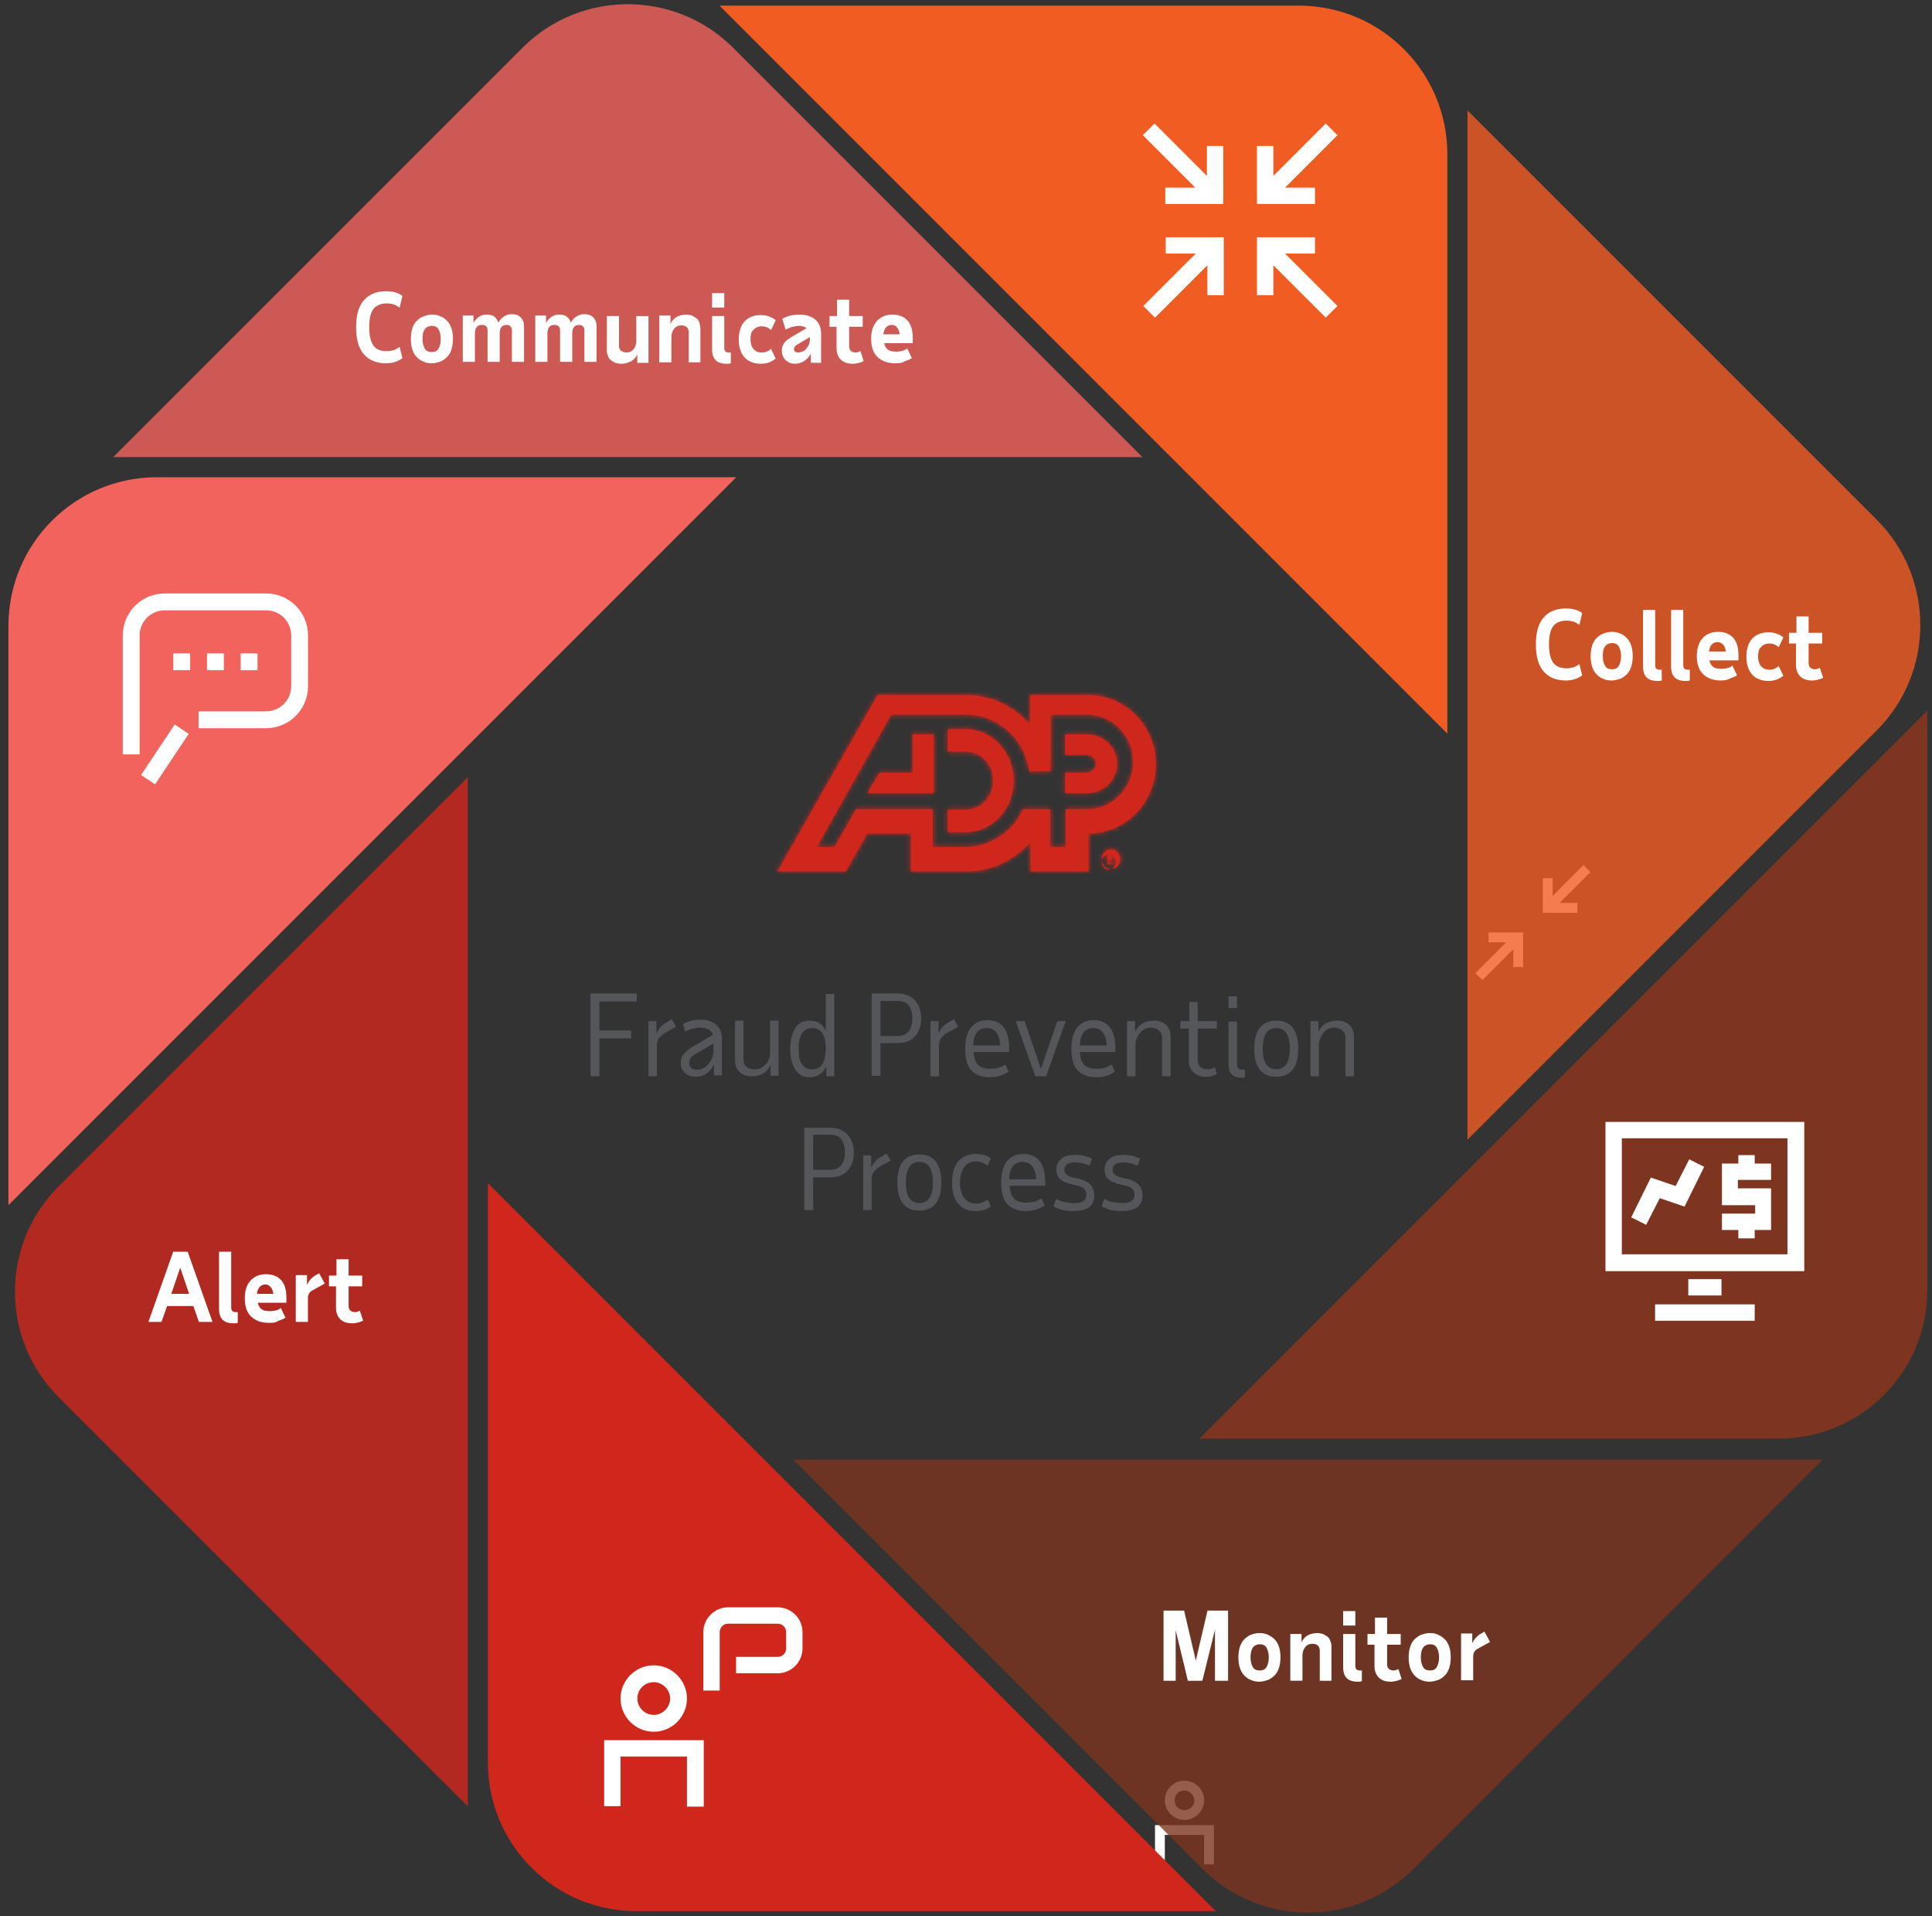 <?xml version="1.0" encoding="utf-8"?>
<!-- Generator: Adobe Illustrator 18.1.1, SVG Export Plug-In . SVG Version: 6.00 Build 0)  -->
<svg version="1.1" id="Layer_1" xmlns="http://www.w3.org/2000/svg" xmlns:xlink="http://www.w3.org/1999/xlink" x="0px" y="0px"
	 viewBox="-346.8 -141.4 413 409.6" enable-background="new -346.8 -141.4 413 409.6" xml:space="preserve">
<rect x="-346.8" y="-141.4" width="413" height="409.6" fill="#333333" stroke="none"/>
<g>
	<path id="path-5" fill="#FFFFFF" d="M-28.6,57.9h7.4v7.4h-2.1v-3.8l-6.6,6.6l-1.5-1.5l6.6-6.6h-3.8V57.9z M-6.8,45l-6.6,6.6h3.8
		v2.1h-7.4v-7.4h2.1v3.8l6.6-6.6L-6.8,45z"/>
</g>
<g>
	<path id="path-3" fill="#FFFFFF" d="M-87.3,257.1h-2.1v-6.3h-8.4v6.3h-2.1v-8.4h12.6V257.1z M-93.6,241.3c-1.2,0-2.1,0.9-2.1,2.1
		c0,1.2,0.9,2.1,2.1,2.1s2.1-0.9,2.1-2.1C-91.5,242.3-92.5,241.3-93.6,241.3z M-93.6,247.6c-2.3,0-4.2-1.9-4.2-4.2s1.9-4.2,4.2-4.2
		s4.2,1.9,4.2,4.2S-91.3,247.6-93.6,247.6z"/>
</g>
<title>ADP-Data-Security-Frad-Protection</title>
<desc>Created with Sketch.</desc>
<g id="Batch-6-Assets">
	<g id="_x34_.5---Data-Security" transform="translate(-471, -260)">
		<g id="ADP-Data-Security-Frad-Protection" transform="translate(464, 252)">
			<path id="Rectangle" opacity="0.8" fill="#F2635D" enable-background="new    " d="M-315.6-35.7l87.5-87.5
				c12.4-12.4,32.6-12.4,45,0l87.5,87.5H-315.6z"/>
			<path id="Rectangle-Copy" fill="#F2635D" d="M-338,124.2V0.4c0-17.6,14.2-31.8,31.8-31.8h123.8L-338,124.2z"/>
			<g id="Iconography-_x2F_-speech_x5F_bubble" transform="translate(16.75, 78.15)">
				<path id="Combined-Shape" fill="#FFFFFF" d="M-326.7-50.3h-3.6v-25.4c0-5,4-9,9-9h21.6c5,0,9,4,9,9v10.8c0,5-4,9-9,9h-14.4v-3.6
					h14.4c3,0,5.4-2.4,5.4-5.4v-10.8c0-3-2.4-5.4-5.4-5.4h-21.6c-3,0-5.4,2.4-5.4,5.4V-50.3z M-323.4-43.9l-3-2l7.2-10.8l3,2
					L-323.4-43.9z"/>
				<path id="Combined-Shape_1_" fill="#FFFFFF" d="M-319.5-68.3v-3.6h3.6v3.6H-319.5z M-312.3-68.3v-3.6h3.6v3.6H-312.3z
					 M-305.1-68.3v-3.6h3.6v3.6H-305.1z"/>
			</g>
			<path id="Rectangle_1_" opacity="0.8" fill="#7D3520" enable-background="new    " d="M49.8,178.6l-87.5,87.5
				c-12.4,12.4-32.6,12.4-45,0l-87.5-87.5L49.8,178.6z"/>
			<path id="Rectangle-Copy_1_" fill="#7D3520" d="M72.2,18.5v123.8c0,17.6-14.2,31.8-31.8,31.8H-83.4L72.2,18.5z"/>
			
				<g id="Iconography-_x2F_-management_x5F_and_x5F_growth" transform="translate(223, 163) rotate(-360) translate(-223, -163) translate(206, 146)">
				<g id="Group-7">
					<path id="_x32_" fill="#FFFFFF" d="M-167.2-27.2h-7.1v1.8h7.1v8.9h-3.5v1.8h-3.5v-1.8h-3.5v-3.5h7.1v-1.8h-7.1v-8.9h3.5v-1.8
						h3.5v1.8h3.5V-27.2z M-193.9-17.6l-3.2-1.6l4.2-8.5l5.3,1.8l2.9-5.7l3.2,1.6l-4.2,8.5l-5.3-1.8L-193.9-17.6z M-184.9-2.4V-6
						h7.1v3.5H-184.9z"/>
					<path id="_x31_" fill="#FFFFFF" d="M-199.1-11.3h35.4v-24.8h-35.4V-11.3z M-202.6-7.7v-31.9h42.5v31.9H-202.6z M-192,2.9v-3.5
						h21.3v3.5H-192z"/>
				</g>
			</g>
			
				<g id="Iconography-_x2F_-management_x5F_and_x5F_growth_1_" transform="translate(162, 45) rotate(-360) translate(-162, -45) translate(145, 28)">
				<g id="Group-7_1_">
					<path id="_x32__1_" fill="#FBC9BF" d="M-208.9-107.9h-7.1v1.8h7.1v8.9h-3.5v1.8h-3.5v-1.8h-3.5v-3.5h7.1v-1.8h-7.1v-8.9h3.5
						v-1.8h3.5v1.8h3.5V-107.9z M-235.6-98.3l-3.2-1.6l4.2-8.5l5.3,1.8l2.9-5.7l3.2,1.6l-4.2,8.5l-5.3-1.8L-235.6-98.3z
						 M-226.6-83.1v-3.5h7.1v3.5H-226.6z"/>
					<path id="_x31__1_" fill="#FFFFFF" d="M-240.8-92h35.4v-24.8h-35.4V-92z M-244.3-88.4v-31.9h42.5v31.9H-244.3z M-233.7-77.8
						v-3.5h21.3v3.5H-233.7z"/>
				</g>
			</g>
			<path id="Rectangle_2_" opacity="0.8" fill="#F15C22" enable-background="new    " d="M-26.1-109.8l87.5,87.5
				c12.4,12.4,12.4,32.6,0,45l-87.5,87.5L-26.1-109.8z"/>
			<path id="Rectangle-Copy_2_" fill="#F15C22" d="M-186-132.2h123.8c17.6,0,31.8,14.2,31.8,31.8V23.4L-186-132.2z"/>
			<g id="Graphics-_x2F_-logo" transform="translate(105.1, 96.05)">
				<g id="Logo_ADP">
					<path id="path-1_1_" fill="#D1261C" d="M-207.9-43.6c-0.8,0-1.5-0.7-1.5-1.6c0-0.9,0.7-1.6,1.5-1.6c0.8,0,1.5,0.7,1.5,1.6
						C-206.4-44.3-207-43.6-207.9-43.6L-207.9-43.6z M-207.4-43.7c1.1,0,2-0.9,2-2.1c0-1.2-0.9-2.1-2-2.1c-1.1,0-2,0.9-2,2.1
						C-209.4-44.6-208.5-43.7-207.4-43.7L-207.4-43.7z M-207.8-45.5c0.1,0,0.1,0,0.2,0.1c0.1,0.1,0.1,0.3,0.1,0.4c0,0.1,0,0.3,0,0.4
						h0.3c0-0.2-0.1-0.4-0.1-0.6c0-0.2,0-0.4-0.2-0.4v0c0.2-0.1,0.3-0.2,0.3-0.5c0-0.5-0.3-0.6-0.5-0.6h-0.5v2.1h0.2v-0.9H-207.8z
						 M-207.9-44.7v-0.6h0.4c0.3,0,0.4,0.1,0.4,0.3c0,0.2-0.1,0.3-0.4,0.3H-207.9z M-228.2-62.6c0,6.1-4.6,11-10.2,11h-3.9v-4.8h3.9
						c3.2,0,5.8-2.8,5.8-6.2c0-3.4-2.6-6.2-5.8-6.2h-3.9v-4.8h3.9C-232.8-73.6-228.2-68.6-228.2-62.6L-228.2-62.6z M-249.8-72.5v8.2
						h-7.1l-2.6,4.4h14.2v-12.6H-249.8z M-197.8-66.1c0,8.2-6.5,14.8-14.4,14.8v8.1h-12.4v-6.3c-3.4,3.9-8.3,6.3-13.7,6.3h-11.9
						v-8.1h-9.3l-4.6,8.1h-14.6l21.4-37.7h18.9c5.4,0,10.3,2.4,13.7,6.3v-6.3h12.4C-204.3-80.9-197.8-74.2-197.8-66.1L-197.8-66.1z
						 M-238.6-48.4c5.4,0,10.2-3.3,12.4-8.1h5.8v8.1h3.3v-8.1h4.6c5.4,0,9.8-4.5,9.8-10.1c0-5.6-4.4-10.1-9.8-10.1h-7.8v12.1h-4.6
						c-0.9-6.8-6.6-12.1-13.5-12.1h-16l-15.9,28.3h3.8l4.6-8.1h16.4v8.1H-238.6z M-212.6-72.5h-4.6v4.4h4.6c1.1,0,2,0.9,2,1.9
						c0,1-0.9,1.9-2,1.9h-4.6v4.4h4.6c3.6,0,6.5-2.8,6.5-6.3C-206.1-69.7-209-72.5-212.6-72.5L-212.6-72.5z"/>
				</g>
				<defs>
					<filter id="Adobe_OpacityMaskFilter" filterUnits="userSpaceOnUse" x="-294.9" y="-115.1" width="116.2" height="117.9">
						<feColorMatrix  type="matrix" values="1 0 0 0 0  0 1 0 0 0  0 0 1 0 0  0 0 0 1 0"/>
					</filter>
				</defs>
				<mask maskUnits="userSpaceOnUse" x="-294.9" y="-115.1" width="116.2" height="117.9" id="mask-2">
					<g filter="url(#Adobe_OpacityMaskFilter)">
						<path id="path-1" fill="#FFFFFF" d="M-207.9-43.6c-0.8,0-1.5-0.7-1.5-1.6c0-0.9,0.7-1.6,1.5-1.6c0.8,0,1.5,0.7,1.5,1.6
							C-206.4-44.3-207-43.6-207.9-43.6L-207.9-43.6z M-207.4-43.7c1.1,0,2-0.9,2-2.1c0-1.2-0.9-2.1-2-2.1c-1.1,0-2,0.9-2,2.1
							C-209.4-44.6-208.5-43.7-207.4-43.7L-207.4-43.7z M-207.8-45.5c0.1,0,0.1,0,0.2,0.1c0.1,0.1,0.1,0.3,0.1,0.4
							c0,0.1,0,0.3,0,0.4h0.3c0-0.2-0.1-0.4-0.1-0.6c0-0.2,0-0.4-0.2-0.4v0c0.2-0.1,0.3-0.2,0.3-0.5c0-0.5-0.3-0.6-0.5-0.6h-0.5v2.1
							h0.2v-0.9H-207.8z M-207.9-44.7v-0.6h0.4c0.3,0,0.4,0.1,0.4,0.3c0,0.2-0.1,0.3-0.4,0.3H-207.9z M-228.2-62.6
							c0,6.1-4.6,11-10.2,11h-3.9v-4.8h3.9c3.2,0,5.8-2.8,5.8-6.2c0-3.4-2.6-6.2-5.8-6.2h-3.9v-4.8h3.9
							C-232.8-73.6-228.2-68.6-228.2-62.6L-228.2-62.6z M-249.8-72.5v8.2h-7.1l-2.6,4.4h14.2v-12.6H-249.8z M-197.8-66.1
							c0,8.2-6.5,14.8-14.4,14.8v8.1h-12.4v-6.3c-3.4,3.9-8.3,6.3-13.7,6.3h-11.9v-8.1h-9.3l-4.6,8.1h-14.6l21.4-37.7h18.9
							c5.4,0,10.3,2.4,13.7,6.3v-6.3h12.4C-204.3-80.9-197.8-74.2-197.8-66.1L-197.8-66.1z M-238.6-48.4c5.4,0,10.2-3.3,12.4-8.1
							h5.8v8.1h3.3v-8.1h4.6c5.4,0,9.8-4.5,9.8-10.1c0-5.6-4.4-10.1-9.8-10.1h-7.8v12.1h-4.6c-0.9-6.8-6.6-12.1-13.5-12.1h-16
							l-15.9,28.3h3.8l4.6-8.1h16.4v8.1H-238.6z M-212.6-72.5h-4.6v4.4h4.6c1.1,0,2,0.9,2,1.9c0,1-0.9,1.9-2,1.9h-4.6v4.4h4.6
							c3.6,0,6.5-2.8,6.5-6.3C-206.1-69.7-209-72.5-212.6-72.5L-212.6-72.5z"/>
					</g>
				</mask>
				<g id="Color-_x2F_-D0271D_x5F_red" mask="url(#mask-2)">
					<g id="Rectangle_3_" transform="translate(-9.604, -20.3)">
						<rect x="-285.3" y="-94.8" fill="#D0271D" width="116.2" height="117.9"/>
					</g>
				</g>
			</g>
			<path id="Rectangle_4_" opacity="0.8" fill="#D0271D" enable-background="new    " d="M-239.8,252.7l-87.5-87.5
				c-12.4-12.4-12.4-32.6,0-45l87.5-87.5L-239.8,252.7z"/>
			<path id="Rectangle-Copy_3_" fill="#D0271D" d="M-79.9,275.1h-123.8c-17.6,0-31.8-14.2-31.8-31.8V119.5L-79.9,275.1z"/>
			
				<g id="Iconography-_x2F_-hr_x5F_services" transform="translate(95.85, 224.65) rotate(-360) translate(-95.85, -224.65) translate(78.85, 207.65)">
				<path id="Mask" fill="#FFFFFF" d="M-264.8,20.3h-3.5V7.8c0-2.9,2.4-5.3,5.3-5.3h10.6c2.9,0,5.3,2.4,5.3,5.3v3.5
					c0,2.9-2.4,5.3-5.3,5.3h-8.9v-3.5h8.9c1,0,1.8-0.8,1.8-1.8V7.8c0-1-0.8-1.8-1.8-1.8H-263c-1,0-1.8,0.8-1.8,1.8V20.3z"/>
				<g id="Mask_1_">
					<path id="path-3_1_" fill="#FFFFFF" d="M-268.3,45.1h-3.5V34.4H-286v10.6h-3.5V30.9h21.3V45.1z M-278.9,18.5
						c-2,0-3.5,1.6-3.5,3.5s1.6,3.5,3.5,3.5s3.5-1.6,3.5-3.5S-277,18.5-278.9,18.5z M-278.9,29.1c-3.9,0-7.1-3.2-7.1-7.1
						s3.2-7.1,7.1-7.1c3.9,0,7.1,3.2,7.1,7.1S-275,29.1-278.9,29.1z"/>
				</g>
			</g>
			<g id="Iconography-_x2F_-integration" transform="translate(147, 19)">
				<path id="Mask_2_" fill="#FFFFFF" d="M-228.8-121.2h3.5v12.4h-12.4v-3.5h6.4l-11.2-11.2l2.5-2.5l11.2,11.2V-121.2z M-200.9-87
					l-2.5,2.5l-11.2-11.2v6.4h-3.5v-12.4h12.4v3.5h-6.4L-200.9-87z"/>
				<g id="Mask_3_">
					<path id="path-5_1_" fill="#FFFFFF" d="M-237.6-101.7h12.4v12.4h-3.5v-6.4l-11.2,11.2l-2.5-2.5l11.2-11.2h-6.4V-101.7z
						 M-200.9-123.5l-11.2,11.2h6.4v3.5h-12.4v-12.4h3.5v6.4l11.2-11.2L-200.9-123.5z"/>
				</g>
			</g>
			<g id="text" transform="translate(25.125, 44.75)">
				<path id="Communicate" fill="#FFFFFF" d="M-288.8-108.2c0-2.5,0.5-4.4,1.6-5.7c1.1-1.3,2.7-2,4.8-2c1.4,0,2.6,0.3,3.5,1
					l-0.6,2.5c-0.5-0.3-0.9-0.6-1.3-0.7s-0.9-0.2-1.4-0.2c-1.3,0-2.3,0.4-2.9,1.2s-0.9,2.1-0.9,3.9s0.3,3,0.9,3.9s1.6,1.2,2.9,1.2
					c0.5,0,1-0.1,1.4-0.2c0.4-0.1,0.8-0.4,1.3-0.7l0.6,2.4c-0.9,0.7-2.1,1.1-3.5,1.1c-2.1,0-3.7-0.7-4.8-2
					C-288.3-103.8-288.8-105.7-288.8-108.2z M-274.6-105.7c0,0.9,0.2,1.6,0.5,2.1c0.3,0.5,0.8,0.7,1.5,0.7c0.6,0,1.1-0.2,1.4-0.7
					c0.3-0.5,0.5-1.2,0.5-2.1c0-0.9-0.2-1.6-0.5-2.1s-0.8-0.7-1.4-0.7c-0.6,0-1.1,0.2-1.5,0.7S-274.6-106.6-274.6-105.7z
					 M-277.1-105.7c0-0.8,0.1-1.5,0.3-2.2s0.5-1.2,0.9-1.6c0.4-0.4,0.9-0.8,1.4-1c0.6-0.2,1.2-0.4,1.9-0.4s1.3,0.1,1.9,0.4
					c0.6,0.2,1,0.6,1.4,1c0.4,0.4,0.7,1,0.9,1.6c0.2,0.6,0.3,1.4,0.3,2.2c0,0.8-0.1,1.5-0.3,2.2c-0.2,0.6-0.5,1.2-0.9,1.6
					c-0.4,0.4-0.9,0.8-1.4,1c-0.6,0.2-1.2,0.4-1.9,0.4s-1.3-0.1-1.9-0.4c-0.6-0.2-1-0.6-1.4-1c-0.4-0.4-0.7-1-0.9-1.6
					S-277.1-104.9-277.1-105.7z M-266.1-110.7h2.4v1.6c0.3-0.6,0.7-1,1.1-1.3s1-0.5,1.6-0.5c0.7,0,1.3,0.1,1.7,0.4
					c0.4,0.3,0.7,0.7,0.9,1.3c0.3-0.5,0.7-1,1.2-1.3c0.5-0.3,1-0.5,1.6-0.5c0.9,0,1.5,0.2,2,0.7c0.5,0.5,0.7,1.1,0.7,2v7.5h-2.6
					v-6.8c0-0.3-0.1-0.6-0.3-0.8c-0.2-0.2-0.5-0.3-0.8-0.3c-1,0-1.5,0.6-1.5,1.8v6.1h-2.6v-6.8c0-0.3-0.1-0.6-0.3-0.8
					c-0.2-0.2-0.5-0.3-0.9-0.3c-1,0-1.5,0.6-1.5,1.8v6.1h-2.6V-110.7z M-250.6-110.7h2.4v1.6c0.3-0.6,0.7-1,1.1-1.3
					c0.5-0.3,1-0.5,1.6-0.5c0.7,0,1.3,0.1,1.7,0.4s0.7,0.7,0.9,1.3c0.3-0.5,0.7-1,1.2-1.3c0.5-0.3,1-0.5,1.6-0.5
					c0.9,0,1.5,0.2,2,0.7c0.5,0.5,0.7,1.1,0.7,2v7.5h-2.6v-6.8c0-0.3-0.1-0.6-0.3-0.8c-0.2-0.2-0.5-0.3-0.8-0.3
					c-1,0-1.5,0.6-1.5,1.8v6.1h-2.6v-6.8c0-0.3-0.1-0.6-0.3-0.8c-0.2-0.2-0.5-0.3-0.9-0.3c-1,0-1.5,0.6-1.5,1.8v6.1h-2.6V-110.7z
					 M-232.6-110.7v6.4c0,0.5,0.1,0.8,0.4,1.1c0.3,0.2,0.7,0.4,1.2,0.4c0.6,0,1.1-0.2,1.5-0.7s0.6-1.1,0.6-1.8v-5.3h2.6v10h-2.4
					v-1.8c-0.3,0.7-0.8,1.2-1.4,1.5c-0.6,0.3-1.2,0.5-2,0.5c-0.5,0-0.9-0.1-1.3-0.2c-0.4-0.2-0.7-0.4-1-0.6c-0.3-0.3-0.5-0.6-0.6-1
					c-0.2-0.4-0.2-0.8-0.2-1.3v-7.1H-232.6z M-217.7-100.7v-6.4c0-0.5-0.1-0.8-0.4-1.1c-0.3-0.3-0.7-0.4-1.2-0.4
					c-0.6,0-1.1,0.2-1.5,0.7c-0.4,0.5-0.6,1.1-0.6,1.8v5.4h-2.6v-10h2.4v1.8c0.3-0.7,0.8-1.2,1.3-1.5c0.6-0.3,1.3-0.5,2-0.5
					c0.5,0,0.9,0.1,1.3,0.2c0.4,0.2,0.7,0.4,1,0.6c0.3,0.3,0.5,0.6,0.6,1s0.2,0.8,0.2,1.3v7.1H-217.7z M-212.7-115.5h2.6v3.1h-2.6
					V-115.5z M-210.1-103.8c0,0.7,0.3,1,1,1c0.1,0,0.2,0,0.2,0c0.1,0,0.1,0,0.2,0l0,2.3c-0.3,0.1-0.6,0.1-0.9,0.1
					c-2.1,0-3.1-1-3.1-3.1v-7.1h2.6V-103.8z M-204.5-105.7c0,0.9,0.2,1.6,0.6,2.1s1,0.8,1.8,0.8c0.8,0,1.5-0.3,2-0.8l1,2.1
					c-0.4,0.3-0.9,0.6-1.4,0.8c-0.5,0.2-1.2,0.3-1.8,0.3c-1.5,0-2.7-0.5-3.5-1.4c-0.8-0.9-1.2-2.2-1.2-3.8c0-1.6,0.4-2.9,1.2-3.8
					c0.8-0.9,2-1.4,3.5-1.4c0.7,0,1.3,0.1,1.8,0.3c0.5,0.2,1,0.4,1.4,0.8l-1,2.1c-0.5-0.5-1.2-0.8-2-0.8c-0.8,0-1.4,0.3-1.8,0.8
					C-204.3-107.3-204.5-106.6-204.5-105.7z M-191.6-100.7v-1.9c-0.3,0.7-0.8,1.2-1.4,1.6c-0.6,0.4-1.2,0.6-2,0.6
					c-0.8,0-1.5-0.3-2-0.8c-0.5-0.5-0.8-1.2-0.8-2c0-0.6,0.2-1.2,0.5-1.6c0.3-0.5,0.9-0.9,1.7-1.4l3.1-1.8c-0.4-0.3-0.9-0.5-1.6-0.5
					c-0.4,0-0.9,0.1-1.4,0.2c-0.5,0.1-1,0.4-1.5,0.6l-0.7-2.3c1-0.6,2.2-0.9,3.7-0.9c1.5,0,2.6,0.4,3.4,1.1s1.2,1.7,1.2,3.1v6.1
					H-191.6z M-194.3-102.8c0.3,0,0.6-0.1,0.9-0.2c0.3-0.1,0.6-0.3,0.8-0.6c0.2-0.2,0.4-0.5,0.6-0.9c0.1-0.3,0.2-0.7,0.2-1v-0.6
					l-2.7,1.6c-0.5,0.3-0.7,0.6-0.7,1c0,0.2,0.1,0.4,0.2,0.5S-194.5-102.8-194.3-102.8z M-186-108.3h-1.6v-2.3h1.6v-3.5h2.6v3.5h2.9
					v2.3h-2.9v4.1c0,0.5,0.1,0.8,0.3,1c0.2,0.2,0.6,0.4,1,0.4c0.2,0,0.4,0,0.6-0.1s0.4-0.1,0.5-0.2l0.7,2.1c-0.3,0.2-0.6,0.3-1,0.4
					c-0.4,0.1-0.8,0.2-1.3,0.2c-1.2,0-2-0.3-2.6-0.9c-0.6-0.6-0.9-1.4-0.9-2.4V-108.3z M-173.6-100.5c-1.6,0-2.9-0.5-3.8-1.4
					c-0.9-0.9-1.3-2.2-1.3-3.8c0-1.7,0.4-2.9,1.2-3.8c0.8-0.9,1.9-1.4,3.3-1.4c1.4,0,2.5,0.4,3.3,1.3c0.8,0.9,1.1,2.2,1.1,3.8v1
					h-6.1c0.1,0.6,0.4,1.1,0.8,1.4s1,0.4,1.8,0.4c0.6,0,1.1-0.1,1.4-0.2c0.4-0.1,0.7-0.3,0.9-0.5l1,2.1c-0.5,0.3-1,0.5-1.6,0.7
					C-172.2-100.5-172.9-100.5-173.6-100.5z M-174.3-108.7c-0.5,0-0.9,0.2-1.2,0.5c-0.3,0.3-0.5,0.8-0.6,1.5h3.5
					c-0.1-0.7-0.3-1.2-0.6-1.5C-173.4-108.5-173.8-108.7-174.3-108.7z"/>
				<path id="Alert" fill="#FFFFFF" d="M-324.8,89.4l5.3,15h-2.9l-1.2-3.4h-5.6l-1.2,3.4h-2.8l5.3-15H-324.8z M-328.3,98.4h3.8
					l-1.9-5.6L-328.3,98.4z M-315.5,101.3c0,0.7,0.3,1,1,1c0.1,0,0.2,0,0.2,0c0.1,0,0.1,0,0.2,0l0,2.3c-0.3,0.1-0.6,0.1-0.9,0.1
					c-2.1,0-3.1-1-3.1-3.1V89.4h2.6V101.3z M-307.5,104.6c-1.6,0-2.9-0.5-3.8-1.4c-0.9-0.9-1.3-2.2-1.3-3.8c0-1.7,0.4-2.9,1.2-3.8
					c0.8-0.9,1.9-1.4,3.3-1.4c1.4,0,2.5,0.4,3.3,1.3c0.8,0.9,1.1,2.2,1.1,3.8v1h-6.1c0.1,0.6,0.4,1.1,0.8,1.4c0.4,0.3,1,0.4,1.8,0.4
					c0.6,0,1.1-0.1,1.4-0.2c0.4-0.1,0.7-0.3,0.9-0.5l1,2.1c-0.5,0.3-1,0.5-1.6,0.7C-306,104.6-306.7,104.6-307.5,104.6z
					 M-308.2,96.4c-0.5,0-0.9,0.2-1.2,0.5c-0.3,0.3-0.5,0.8-0.6,1.5h3.5c-0.1-0.7-0.3-1.2-0.6-1.5S-307.7,96.4-308.2,96.4z
					 M-295.5,96.2l-2.7,1.5c-0.6,0.3-0.9,0.9-0.9,1.6v5.1h-2.6v-10h2.4v2.1c0.4-0.9,1-1.6,1.9-2.1l0.7-0.4L-295.5,96.2z M-293,96.8
					h-1.6v-2.3h1.6v-3.5h2.6v3.5h2.9v2.3h-2.9v4.1c0,0.5,0.1,0.8,0.3,1c0.2,0.2,0.6,0.4,1,0.4c0.2,0,0.4,0,0.6-0.1s0.4-0.1,0.5-0.2
					l0.7,2.1c-0.3,0.2-0.6,0.3-1,0.4c-0.4,0.1-0.8,0.2-1.3,0.2c-1.2,0-2-0.3-2.6-0.9c-0.6-0.6-0.9-1.4-0.9-2.4V96.8z"/>
				<path id="Monitor" fill="#FFFFFF" d="M-105.2,181.1v-10.9l-2.7,10.9h-3.1l-2.6-10.8v10.8h-2.6v-15h4.4l2.5,10.7l2.5-10.7h4.4v15
					H-105.2z M-97.6,176.1c0,0.9,0.2,1.6,0.5,2.1s0.8,0.7,1.5,0.7c0.6,0,1.1-0.2,1.4-0.7s0.5-1.2,0.5-2.1c0-0.9-0.2-1.6-0.5-2.1
					c-0.3-0.5-0.8-0.7-1.4-0.7c-0.6,0-1.1,0.2-1.5,0.7C-97.4,174.4-97.6,175.1-97.6,176.1z M-100.2,176.1c0-0.8,0.1-1.5,0.3-2.2
					c0.2-0.6,0.5-1.2,0.9-1.6c0.4-0.4,0.9-0.8,1.4-1s1.2-0.4,1.9-0.4c0.7,0,1.3,0.1,1.9,0.4s1,0.6,1.4,1c0.4,0.4,0.7,1,0.9,1.6
					s0.3,1.4,0.3,2.2c0,0.8-0.1,1.5-0.3,2.2c-0.2,0.6-0.5,1.2-0.9,1.6c-0.4,0.4-0.9,0.8-1.4,1c-0.6,0.2-1.2,0.4-1.9,0.4
					c-0.7,0-1.3-0.1-1.9-0.4c-0.6-0.2-1-0.6-1.4-1c-0.4-0.4-0.7-1-0.9-1.6C-100.1,177.6-100.2,176.9-100.2,176.1z M-82.8,181.1v-6.4
					c0-0.5-0.1-0.8-0.4-1.1c-0.3-0.3-0.7-0.4-1.2-0.4c-0.6,0-1.1,0.2-1.5,0.7c-0.4,0.5-0.6,1.1-0.6,1.8v5.4h-2.6v-10h2.4v1.8
					c0.3-0.7,0.8-1.2,1.3-1.5c0.6-0.3,1.3-0.5,2-0.5c0.5,0,0.9,0.1,1.3,0.2c0.4,0.2,0.7,0.4,1,0.6c0.3,0.3,0.5,0.6,0.6,1
					c0.2,0.4,0.2,0.8,0.2,1.3v7.1H-82.8z M-77.8,166.2h2.6v3.1h-2.6V166.2z M-75.2,177.9c0,0.7,0.3,1,1,1c0.1,0,0.2,0,0.2,0
					c0.1,0,0.1,0,0.2,0l0,2.3c-0.3,0.1-0.6,0.1-0.9,0.1c-2.1,0-3.1-1-3.1-3.1v-7.1h2.6V177.9z M-71,173.4h-1.6v-2.3h1.6v-3.5h2.6
					v3.5h2.9v2.3h-2.9v4.1c0,0.5,0.1,0.8,0.3,1c0.2,0.2,0.6,0.4,1,0.4c0.2,0,0.4,0,0.6-0.1c0.2-0.1,0.4-0.1,0.5-0.2l0.7,2.1
					c-0.3,0.2-0.6,0.3-1,0.4c-0.4,0.1-0.8,0.2-1.3,0.2c-1.2,0-2-0.3-2.6-0.9c-0.6-0.6-0.9-1.4-0.9-2.4V173.4z M-61.2,176.1
					c0,0.9,0.2,1.6,0.5,2.1s0.8,0.7,1.5,0.7c0.6,0,1.1-0.2,1.4-0.7s0.5-1.2,0.5-2.1c0-0.9-0.2-1.6-0.5-2.1c-0.3-0.5-0.8-0.7-1.4-0.7
					c-0.6,0-1.1,0.2-1.5,0.7C-61,174.4-61.2,175.1-61.2,176.1z M-63.8,176.1c0-0.8,0.1-1.5,0.3-2.2c0.2-0.6,0.5-1.2,0.9-1.6
					c0.4-0.4,0.9-0.8,1.4-1c0.6-0.2,1.2-0.4,1.9-0.4c0.7,0,1.3,0.1,1.9,0.4s1,0.6,1.4,1c0.4,0.4,0.7,1,0.9,1.6
					c0.2,0.6,0.3,1.4,0.3,2.2c0,0.8-0.1,1.5-0.3,2.2c-0.2,0.6-0.5,1.2-0.9,1.6c-0.4,0.4-0.9,0.8-1.4,1c-0.6,0.2-1.2,0.4-1.9,0.4
					c-0.7,0-1.3-0.1-1.9-0.4c-0.6-0.2-1-0.6-1.4-1c-0.4-0.4-0.7-1-0.9-1.6C-63.7,177.6-63.8,176.9-63.8,176.1z M-46.4,172.8
					l-2.7,1.5c-0.6,0.3-0.9,0.9-0.9,1.6v5.1h-2.6v-10h2.4v2.1c0.4-0.9,1-1.6,1.9-2.1l0.7-0.4L-46.4,172.8z"/>
				<path id="Collect" fill="#FFFFFF" d="M-36.6-40.4c0-2.5,0.5-4.4,1.6-5.7c1.1-1.3,2.7-2,4.8-2c1.4,0,2.6,0.3,3.5,1l-0.6,2.5
					c-0.5-0.3-0.9-0.6-1.3-0.7c-0.4-0.1-0.9-0.2-1.4-0.2c-1.3,0-2.3,0.4-2.9,1.2c-0.6,0.8-0.9,2.1-0.9,3.9c0,1.8,0.3,3,0.9,3.9
					c0.6,0.8,1.6,1.2,2.9,1.2c0.5,0,1-0.1,1.4-0.2c0.4-0.1,0.8-0.4,1.3-0.7l0.6,2.4c-0.9,0.7-2.1,1.1-3.5,1.1c-2.1,0-3.7-0.7-4.8-2
					C-36.1-36-36.6-37.9-36.6-40.4z M-22.3-37.9c0,0.9,0.2,1.6,0.5,2.1c0.3,0.5,0.8,0.7,1.5,0.7c0.6,0,1.1-0.2,1.4-0.7
					c0.3-0.5,0.5-1.2,0.5-2.1c0-0.9-0.2-1.6-0.5-2.1c-0.3-0.5-0.8-0.7-1.4-0.7c-0.6,0-1.1,0.2-1.5,0.7
					C-22.2-39.5-22.3-38.8-22.3-37.9z M-24.9-37.9c0-0.8,0.1-1.5,0.3-2.2c0.2-0.6,0.5-1.2,0.9-1.6c0.4-0.4,0.9-0.8,1.4-1
					c0.6-0.2,1.2-0.4,1.9-0.4s1.3,0.1,1.9,0.4c0.6,0.2,1,0.6,1.4,1c0.4,0.4,0.7,1,0.9,1.6c0.2,0.6,0.3,1.4,0.3,2.2s-0.1,1.5-0.3,2.2
					c-0.2,0.6-0.5,1.2-0.9,1.6c-0.4,0.4-0.9,0.8-1.4,1c-0.6,0.2-1.2,0.4-1.9,0.4s-1.3-0.1-1.9-0.4c-0.6-0.2-1-0.6-1.4-1
					c-0.4-0.4-0.7-1-0.9-1.6C-24.8-36.4-24.9-37.1-24.9-37.9z M-11.1-36c0,0.7,0.3,1,1,1c0.1,0,0.2,0,0.2,0c0.1,0,0.1,0,0.2,0l0,2.3
					c-0.3,0.1-0.6,0.1-0.9,0.1c-2.1,0-3.1-1-3.1-3.1v-12.1h2.6V-36z M-5.1-36c0,0.7,0.3,1,1,1c0.1,0,0.2,0,0.2,0c0.1,0,0.1,0,0.2,0
					l0,2.3c-0.3,0.1-0.6,0.1-0.9,0.1c-2.1,0-3.1-1-3.1-3.1v-12.1h2.6V-36z M2.9-32.7c-1.6,0-2.9-0.5-3.8-1.4
					c-0.9-0.9-1.3-2.2-1.3-3.8s0.4-2.9,1.2-3.8c0.8-0.9,1.9-1.4,3.3-1.4c1.4,0,2.5,0.4,3.3,1.3c0.8,0.9,1.1,2.2,1.1,3.8v1H0.5
					c0.1,0.6,0.4,1.1,0.8,1.4c0.4,0.3,1,0.4,1.8,0.4c0.6,0,1.1-0.1,1.4-0.2c0.4-0.1,0.7-0.3,0.9-0.5l1,2.1c-0.5,0.3-1,0.5-1.6,0.7
					C4.4-32.8,3.7-32.7,2.9-32.7z M2.2-40.9c-0.5,0-0.9,0.2-1.2,0.5c-0.3,0.3-0.5,0.8-0.6,1.5H4c-0.1-0.7-0.3-1.2-0.6-1.5
					C3.1-40.7,2.7-40.9,2.2-40.9z M10.9-37.9c0,0.9,0.2,1.6,0.6,2.1c0.4,0.5,1,0.8,1.8,0.8c0.8,0,1.5-0.3,2-0.8l1,2.1
					c-0.4,0.3-0.9,0.6-1.4,0.8c-0.5,0.2-1.2,0.3-1.8,0.3c-1.5,0-2.7-0.5-3.5-1.4c-0.8-0.9-1.2-2.2-1.2-3.8c0-1.6,0.4-2.9,1.2-3.8
					c0.8-0.9,2-1.4,3.5-1.4c0.7,0,1.3,0.1,1.8,0.3c0.5,0.2,1,0.4,1.4,0.8l-1,2.1c-0.5-0.5-1.2-0.8-2-0.8c-0.8,0-1.4,0.3-1.8,0.8
					C11.1-39.5,10.9-38.8,10.9-37.9z M19.1-40.6h-1.6v-2.3h1.6v-3.5h2.6v3.5h2.9v2.3h-2.9v4.1c0,0.5,0.1,0.8,0.3,1
					c0.2,0.2,0.6,0.4,1,0.4c0.2,0,0.4,0,0.6-0.1c0.2-0.1,0.4-0.1,0.5-0.2l0.7,2.1c-0.3,0.2-0.6,0.3-1,0.4c-0.4,0.1-0.8,0.2-1.3,0.2
					c-1.2,0-2-0.3-2.6-0.9c-0.6-0.6-0.9-1.4-0.9-2.4V-40.6z"/>
				<path id="FraudPreventionProcess" fill="#54565A" d="M-228.8,35.9h-8v6.2h6.8v1.7h-6.8v8.1h-1.9V34.2h9.9V35.9z M-220.4,41.3
					l-2.5,1.4c-0.5,0.3-0.9,0.7-1.2,1.1c-0.3,0.4-0.4,0.9-0.4,1.5v6.6h-1.8V40.1h1.7v2.7c0.4-1,1.1-1.8,2.1-2.4l1.2-0.7L-220.4,41.3
					z M-212.3,51.9v-2.5c-0.4,0.8-1,1.5-1.6,1.9c-0.7,0.5-1.5,0.7-2.3,0.7c-0.5,0-0.9-0.1-1.3-0.2c-0.4-0.1-0.7-0.4-1-0.6
					c-0.3-0.3-0.5-0.6-0.7-0.9c-0.2-0.4-0.2-0.7-0.2-1.2c0-0.7,0.2-1.4,0.6-1.9c0.4-0.5,1-1,1.9-1.6l4.4-2.6c-0.4-1-1.3-1.5-2.8-1.5
					c-0.5,0-1,0.1-1.5,0.2c-0.5,0.1-1.1,0.4-1.7,0.6l-0.4-1.6c1.1-0.6,2.3-0.9,3.8-0.9c1.4,0,2.5,0.4,3.3,1.1
					c0.8,0.7,1.2,1.7,1.2,2.9v7.9H-212.3z M-216,50.5c0.5,0,1-0.1,1.4-0.3c0.4-0.2,0.8-0.5,1.1-0.9c0.3-0.4,0.6-0.8,0.8-1.3
					c0.2-0.5,0.3-1.1,0.3-1.7v-1.4l-3.8,2.2c-0.5,0.3-0.9,0.6-1.1,0.9c-0.2,0.3-0.3,0.7-0.3,1.2c0,0.4,0.2,0.7,0.5,1
					C-216.9,50.3-216.5,50.5-216,50.5z M-206,40.1v8.2c0,0.7,0.2,1.2,0.7,1.6c0.4,0.4,1,0.5,1.8,0.5c0.5,0,0.9-0.1,1.3-0.3
					c0.4-0.2,0.7-0.5,1-0.8s0.5-0.7,0.7-1.2c0.2-0.5,0.2-1,0.2-1.6v-6.5h1.8v11.8h-1.7v-2.3c-0.4,0.8-0.9,1.4-1.6,1.8
					c-0.7,0.4-1.5,0.6-2.4,0.6c-1.1,0-2-0.3-2.6-0.9c-0.7-0.6-1-1.5-1-2.6v-8.4H-206z M-186.6,51.9h-1.7v-2.1
					c-0.7,1.5-1.9,2.3-3.6,2.3c-1.3,0-2.3-0.5-3-1.6c-0.7-1.1-1.1-2.5-1.1-4.4c0-1.9,0.4-3.4,1.1-4.5c0.7-1.1,1.7-1.6,3-1.6
					c1.7,0,2.8,0.7,3.5,2.1v-7.8h1.8V51.9z M-191.3,50.4c1,0,1.7-0.3,2.1-1c0.5-0.7,0.7-1.7,0.8-3.2V46c0-3-1-4.4-2.9-4.4
					c-1.9,0-2.9,1.5-2.9,4.4c0,1.5,0.2,2.6,0.7,3.3C-193,50.1-192.3,50.4-191.3,50.4z M-173.1,34.2c1.6,0,2.8,0.5,3.7,1.4
					c0.9,1,1.4,2.3,1.4,3.9c0,1.7-0.5,3-1.4,3.9c-0.9,1-2.1,1.4-3.7,1.4h-3.6v7h-1.9V34.2H-173.1z M-176.7,35.9v7.4h3.6
					c1,0,1.8-0.3,2.4-1c0.5-0.6,0.8-1.6,0.8-2.8c0-1.2-0.3-2.1-0.8-2.8c-0.5-0.6-1.3-0.9-2.4-0.9H-176.7z M-160.1,41.3l-2.5,1.4
					c-0.5,0.3-0.9,0.7-1.2,1.1c-0.3,0.4-0.4,0.9-0.4,1.5v6.6h-1.8V40.1h1.7v2.7c0.4-1,1.1-1.8,2.1-2.4l1.2-0.7L-160.1,41.3z
					 M-153.2,52.1c-1.9,0-3.2-0.5-4.1-1.5c-0.9-1-1.3-2.5-1.3-4.6c0-1.9,0.4-3.4,1.2-4.5c0.8-1,2-1.6,3.5-1.6c1.5,0,2.7,0.5,3.5,1.5
					s1.2,2.5,1.2,4.5v0.8h-7.6c0.1,1.3,0.4,2.2,1,2.8c0.6,0.6,1.5,0.8,2.7,0.8c0.6,0,1.2-0.1,1.6-0.2s0.9-0.4,1.5-0.7l0.7,1.5
					C-150.5,51.7-151.8,52.1-153.2,52.1z M-154,41.6c-1.8,0-2.8,1.2-2.9,3.7h5.8C-151.3,42.8-152.2,41.6-154,41.6z M-143.6,51.9
					l-4.2-11.8h1.9l3.5,10.2h0l3.5-10.2h1.8l-4.2,11.8H-143.6z M-130.5,52.1c-1.9,0-3.2-0.5-4.1-1.5c-0.9-1-1.3-2.5-1.3-4.6
					c0-1.9,0.4-3.4,1.2-4.5c0.8-1,2-1.6,3.5-1.6c1.5,0,2.7,0.5,3.5,1.5s1.2,2.5,1.2,4.5v0.8h-7.6c0.1,1.3,0.4,2.2,1,2.8
					c0.6,0.6,1.5,0.8,2.7,0.8c0.6,0,1.2-0.1,1.6-0.2s0.9-0.4,1.5-0.7l0.7,1.5C-127.7,51.7-129,52.1-130.5,52.1z M-131.2,41.6
					c-1.8,0-2.8,1.2-2.9,3.7h5.8C-128.5,42.8-129.5,41.6-131.2,41.6z M-116.5,51.9v-8.2c0-0.7-0.2-1.2-0.7-1.6
					c-0.4-0.4-1-0.6-1.8-0.6c-0.4,0-0.9,0.1-1.2,0.3c-0.4,0.2-0.7,0.4-1,0.8c-0.3,0.3-0.5,0.7-0.7,1.2c-0.2,0.4-0.3,0.9-0.3,1.5v6.6
					h-1.8V40.1h1.7v2.3c0.4-0.8,0.9-1.4,1.6-1.8c0.7-0.4,1.5-0.6,2.4-0.6c1.1,0,2,0.3,2.6,0.9c0.7,0.6,1,1.5,1,2.6v8.4H-116.5z
					 M-110.7,41.7h-1.9v-1.6h1.9V36h1.8v4.1h4.1v1.6h-4.1v6.6c0,1.4,0.7,2.1,2.1,2.1c0.3,0,0.6,0,0.8-0.1c0.3-0.1,0.6-0.2,0.8-0.3
					l0.4,1.4c-0.7,0.4-1.5,0.6-2.3,0.6c-1.1,0-2-0.3-2.7-0.9c-0.6-0.6-1-1.5-1-2.5V41.7z M-102.3,34.8h1.8v2.5h-1.8V34.8z
					 M-100.5,49.3c0,0.8,0.4,1.2,1.2,1.2c0.1,0,0.2,0,0.3,0c0.1,0,0.1,0,0.2,0l0,1.6c-0.2,0.1-0.5,0.1-0.8,0.1c-0.9,0-1.5-0.2-2-0.7
					c-0.5-0.5-0.7-1.1-0.7-2v-9.3h1.8V49.3z M-95,46c0,2.9,1,4.4,2.9,4.4c1.9,0,2.9-1.5,2.9-4.4c0-3-1-4.4-2.9-4.4
					C-94,41.6-95,43.1-95,46z M-96.8,46c0-2,0.4-3.5,1.2-4.5c0.8-1,2-1.5,3.5-1.5c1.5,0,2.7,0.5,3.5,1.5c0.8,1,1.2,2.5,1.2,4.5
					c0,2-0.4,3.5-1.2,4.5c-0.8,1-2,1.5-3.5,1.5c-1.6,0-2.7-0.5-3.5-1.5C-96.4,49.5-96.8,48-96.8,46z M-77.3,51.9v-8.2
					c0-0.7-0.2-1.2-0.7-1.6c-0.4-0.4-1-0.6-1.8-0.6c-0.4,0-0.9,0.1-1.2,0.3c-0.4,0.2-0.7,0.4-1,0.8c-0.3,0.3-0.5,0.7-0.7,1.2
					c-0.2,0.4-0.3,0.9-0.3,1.5v6.6h-1.8V40.1h1.7v2.3c0.4-0.8,0.9-1.4,1.6-1.8c0.7-0.4,1.5-0.6,2.4-0.6c1.1,0,2,0.3,2.6,0.9
					c0.7,0.6,1,1.5,1,2.6v8.4H-77.3z M-187.5,62.9c1.6,0,2.8,0.5,3.7,1.4c0.9,1,1.4,2.3,1.4,3.9c0,1.7-0.5,3-1.4,3.9
					c-0.9,1-2.1,1.4-3.7,1.4h-3.6v7h-1.9V62.9H-187.5z M-191.1,64.5v7.4h3.6c1,0,1.8-0.3,2.4-1c0.5-0.6,0.8-1.6,0.8-2.8
					c0-1.2-0.3-2.1-0.8-2.8c-0.5-0.6-1.3-0.9-2.4-0.9H-191.1z M-174.5,69.9l-2.5,1.4c-0.5,0.3-0.9,0.7-1.2,1.1
					c-0.3,0.4-0.4,0.9-0.4,1.5v6.6h-1.8V68.8h1.7v2.7c0.4-1,1.1-1.8,2.1-2.4l1.2-0.7L-174.5,69.9z M-171.3,74.6c0,2.9,1,4.4,2.9,4.4
					c1.9,0,2.9-1.5,2.9-4.4c0-3-1-4.4-2.9-4.4C-170.3,70.2-171.3,71.7-171.3,74.6z M-173.1,74.6c0-2,0.4-3.5,1.2-4.5
					c0.8-1,2-1.5,3.5-1.5c1.5,0,2.7,0.5,3.5,1.5c0.8,1,1.2,2.5,1.2,4.5c0,2-0.4,3.5-1.2,4.5c-0.8,1-2,1.5-3.5,1.5
					c-1.6,0-2.7-0.5-3.5-1.5C-172.7,78.1-173.1,76.6-173.1,74.6z M-159.7,74.6c0,1.4,0.3,2.5,0.9,3.3c0.6,0.8,1.4,1.2,2.5,1.2
					c0.9,0,1.8-0.3,2.5-0.9l0.7,1.5c-0.9,0.7-2,1-3.3,1c-1.6,0-2.9-0.5-3.7-1.6c-0.9-1-1.3-2.5-1.3-4.5c0-1.9,0.4-3.4,1.3-4.5
					c0.9-1,2.1-1.6,3.7-1.6c1.4,0,2.5,0.3,3.3,1l-0.7,1.5c-0.8-0.6-1.6-0.9-2.5-0.9c-1.1,0-1.9,0.4-2.5,1.2
					C-159.4,72.2-159.7,73.3-159.7,74.6z M-145.5,80.7c-1.9,0-3.2-0.5-4.1-1.5c-0.9-1-1.3-2.5-1.3-4.6c0-1.9,0.4-3.4,1.2-4.5
					c0.8-1,2-1.6,3.5-1.6c1.5,0,2.7,0.5,3.5,1.5c0.8,1,1.2,2.5,1.2,4.5v0.8h-7.6c0.1,1.3,0.4,2.2,1,2.8c0.6,0.6,1.5,0.8,2.7,0.8
					c0.6,0,1.2-0.1,1.6-0.2c0.5-0.1,0.9-0.4,1.5-0.7l0.7,1.5C-142.8,80.3-144.1,80.7-145.5,80.7z M-146.3,70.2
					c-1.8,0-2.8,1.2-2.9,3.7h5.8C-143.6,71.4-144.6,70.2-146.3,70.2z M-135.3,80.7c-0.9,0-1.7-0.1-2.4-0.2c-0.7-0.2-1.3-0.4-2-0.8
					l0.5-1.6c0.6,0.3,1.2,0.6,1.9,0.7c0.6,0.1,1.3,0.2,2.1,0.2c1.7,0,2.5-0.6,2.5-1.9c0-0.9-0.6-1.5-1.8-1.8l-1.7-0.4
					c-1-0.3-1.7-0.6-2.2-1.1c-0.5-0.5-0.7-1.2-0.7-2c0-1,0.4-1.8,1.1-2.3c0.7-0.6,1.7-0.8,3-0.8c1.3,0,2.5,0.3,3.5,0.8l-0.5,1.5
					c-0.5-0.2-1-0.4-1.5-0.5c-0.5-0.1-1-0.2-1.6-0.2c-1.5,0-2.3,0.5-2.3,1.6c0,0.7,0.6,1.3,1.7,1.6l1.7,0.4c2,0.5,3,1.7,3,3.5
					c0,1.1-0.4,1.9-1.1,2.5C-132.9,80.4-134,80.7-135.3,80.7z M-125,80.7c-0.9,0-1.7-0.1-2.4-0.2c-0.7-0.2-1.3-0.4-2-0.8l0.5-1.6
					c0.6,0.3,1.2,0.6,1.9,0.7c0.6,0.1,1.3,0.2,2.1,0.2c1.7,0,2.5-0.6,2.5-1.9c0-0.9-0.6-1.5-1.8-1.8l-1.7-0.4
					c-1-0.3-1.7-0.6-2.2-1.1s-0.7-1.2-0.7-2c0-1,0.4-1.8,1.1-2.3c0.7-0.6,1.7-0.8,3-0.8c1.3,0,2.5,0.3,3.5,0.8l-0.5,1.5
					c-0.5-0.2-1-0.4-1.5-0.5c-0.5-0.1-1-0.2-1.6-0.2c-1.5,0-2.3,0.5-2.3,1.6c0,0.7,0.6,1.3,1.7,1.6l1.7,0.4c2,0.5,3,1.7,3,3.5
					c0,1.1-0.4,1.9-1.1,2.5C-122.6,80.4-123.7,80.7-125,80.7z"/>
			</g>
		</g>
	</g>
</g>
</svg>
